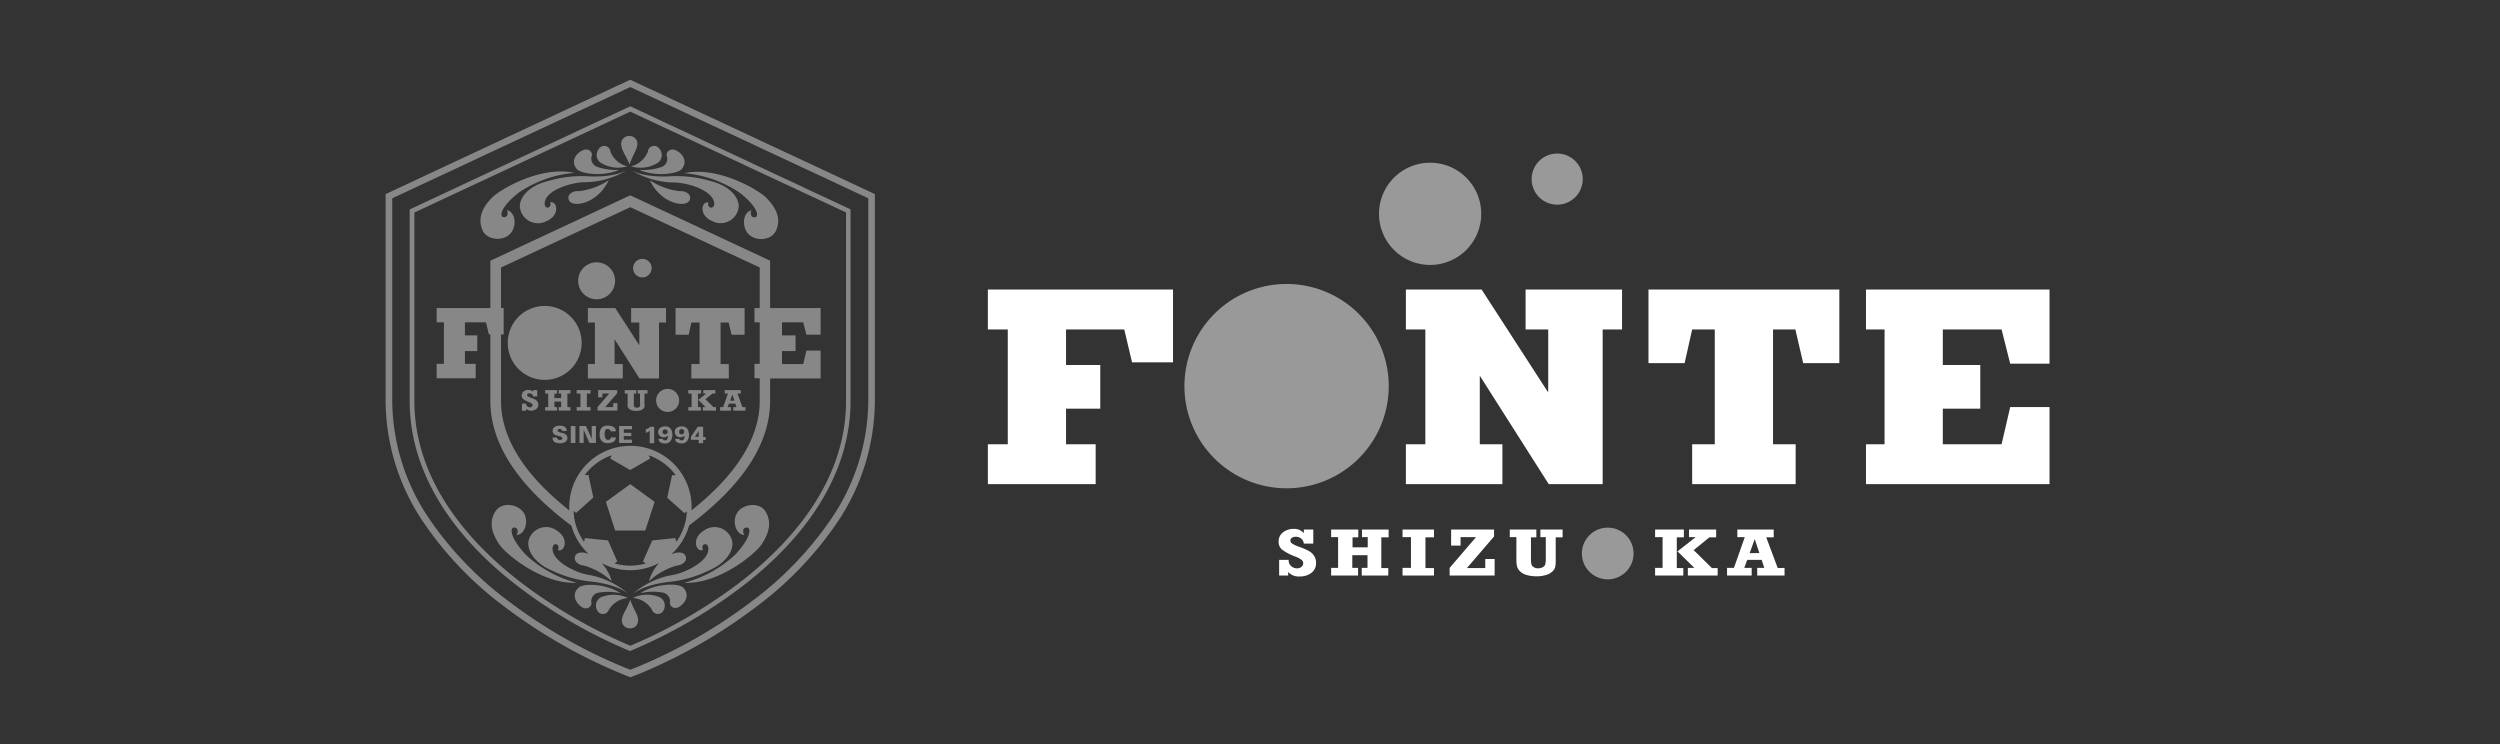 <svg xmlns="http://www.w3.org/2000/svg" viewBox="0 0 434.37 129.29"><rect x="0" y="0" width="434.37" height="129.29" fill="#333333" stroke="none"/><defs><style>.cls-1{fill:none;}.cls-2{fill:#fff;}.cls-3{opacity:0.5;}.cls-4{fill:#dbdcdc;}</style></defs><g id="レイヤー_2" data-name="レイヤー 2"><g id="レイヤー_1-2" data-name="レイヤー 1"><rect class="cls-1" width="434.37" height="129.29"/><polygon class="cls-2" points="171.64 84.12 171.64 77.19 175.1 77.19 175.1 57.24 171.64 57.24 171.64 50.31 203.81 50.31 203.81 62.95 196.69 62.95 195.34 57.24 185.22 57.24 185.22 63.42 191.17 63.42 191.17 71.01 185.22 71.01 185.22 77.19 190.37 77.19 190.37 84.12 171.64 84.12"/><polygon class="cls-2" points="244.27 50.31 257.43 50.31 268.91 68.06 269 68.06 269 57.24 265.07 57.24 265.07 50.31 281.83 50.31 281.83 57.24 278.46 57.24 278.46 84.12 269.09 84.12 257.15 65.34 257.2 65.34 257.11 65.34 257.11 77.19 261.04 77.19 261.04 84.12 244.27 84.12 244.27 77.19 247.65 77.19 247.65 57.24 244.27 57.24 244.27 50.31"/><polygon class="cls-2" points="286.42 63.09 286.42 50.31 319.58 50.31 319.58 63.09 313.3 63.09 311.94 57.24 308.06 57.24 308.06 77.19 311.99 77.19 311.99 84.12 294.01 84.12 294.01 77.19 297.94 77.19 297.94 57.24 294.01 57.24 292.7 63.09 286.42 63.09"/><polygon class="cls-2" points="324.21 84.12 324.21 77.19 327.44 77.19 327.44 57.24 324.21 57.24 324.21 50.31 356.1 50.31 356.1 63.19 349.27 63.19 347.77 57.24 337.56 57.24 337.56 63.42 344.07 63.42 344.07 71.01 337.56 71.01 337.56 77.19 347.77 77.19 349.27 70.73 356.1 70.73 356.1 84.12 324.21 84.12"/><path class="cls-2" d="M222.25,100V97.28h1.65a1.35,1.35,0,0,0,.47,1.11,1.54,1.54,0,0,0,1,.36,1.12,1.12,0,0,0,.75-.26.75.75,0,0,0,.31-.6.8.8,0,0,0-.3-.63,4.49,4.49,0,0,0-1.09-.57,9,9,0,0,1-2.28-1.19,1.74,1.74,0,0,1-.6-1.39,1.93,1.93,0,0,1,.79-1.64,3,3,0,0,1,1.8-.58,2.21,2.21,0,0,1,1.79.75V92h1.64v2.45h-1.64a1.3,1.3,0,0,0-.47-.88,1.45,1.45,0,0,0-.91-.31,1.21,1.21,0,0,0-.68.18.54.54,0,0,0-.28.47.64.64,0,0,0,.23.48,5.37,5.37,0,0,0,1.34.63,11.15,11.15,0,0,1,1.65.72,2.49,2.49,0,0,1,.9.83,2.16,2.16,0,0,1,.34,1.19,2.08,2.08,0,0,1-.84,1.8,3.29,3.29,0,0,1-2,.6,2.43,2.43,0,0,1-2-.79V100Z"/><path class="cls-2" d="M231.28,100V98.67h1.21V93.33h-1.21V92H236v1.36h-1V95.1h2.64V93.33h-1V92h4.63v1.36H240v5.34h1.21V100H236.6V98.67h1v-2.2h-2.64v2.2h1V100Z"/><path class="cls-2" d="M243.69,100V98.67h1.46V93.33h-1.46V92h5.46v1.36h-1.48v5.34h1.48V100Z"/><path class="cls-2" d="M251.87,100V98.67l4.58-5.34h-2.68V94.8h-1.64V92h7.46v1.21l-4.72,5.49h3.19V97.12h1.63V100Z"/><path class="cls-2" d="M262.32,93.33V92h4.62v1.36H266V97a5.32,5.32,0,0,0,.07,1,.88.88,0,0,0,.39.53,1.36,1.36,0,0,0,.79.21,1.58,1.58,0,0,0,.82-.2.86.86,0,0,0,.42-.49,5.12,5.12,0,0,0,.09-1.21V93.33h-.94V92h3.86v1.36H270.3v4a5,5,0,0,1-.1,1.2,1.68,1.68,0,0,1-.48.74,2.62,2.62,0,0,1-1.09.6,5.39,5.39,0,0,1-1.63.23,6,6,0,0,1-1.83-.25,2.51,2.51,0,0,1-1.12-.67,2,2,0,0,1-.48-.83,6.46,6.46,0,0,1-.1-1.4V93.33Z"/><path class="cls-2" d="M287.57,100V98.67h1.3V93.33h-1.3V92h5v1.36h-1.23v5.34h1.13V100Zm5.69,0V98.67h1.13l-2.93-2.87,3.16-2.47h-1.16V92h4.72v1.36H297l-2.73,2.22,3.17,3.12h1V100Z"/><path class="cls-2" d="M310.06,98.67V100h-4.75V98.67h1.23l-.45-1.39h-2.51l-.52,1.39h1.29V100h-4.28V98.67h1.2l1.88-5.34h-1.29V92h6.32v1.36h-1.3l2,5.34Zm-4.37-2.57-.81-2.43L304,96.1Z"/><g class="cls-3"><path class="cls-2" d="M241.29,67.09a17.75,17.75,0,1,1-17.75-17.75A17.75,17.75,0,0,1,241.29,67.09Z"/><path class="cls-2" d="M257.36,37.14a8.88,8.88,0,1,1-8.87-8.87A8.88,8.88,0,0,1,257.36,37.14Z"/><path class="cls-2" d="M275,31.12a4.44,4.44,0,1,1-4.44-4.44A4.44,4.44,0,0,1,275,31.12Z"/><path class="cls-2" d="M283.83,96.16a4.49,4.49,0,1,1-4.49-4.48A4.49,4.49,0,0,1,283.83,96.16Z"/></g><g class="cls-3"><path class="cls-4" d="M118.12,33.22a11.72,11.72,0,0,1-5.22-1.91c2,4.22,6.38,4.82,6.93,3.46C120.23,33.77,119.08,33.12,118.12,33.22Z"/><path class="cls-4" d="M123.7,38.39a3.15,3.15,0,0,0,4.62-2.26c.25-1.56-1.31-3.81-4.87-4.67a20.64,20.64,0,0,0-6.58-.85c-1.46.1-4.67.2-7-.95a14.4,14.4,0,0,0,7.38,2.05c2.21.05,6.48,1.31,6.83,3.47.2,1.3-1.31,1.1-1,0C121.84,34.93,121.39,37.39,123.7,38.39Z"/><path class="cls-4" d="M128.57,33.52c3.16,2.51,3.31,4.07,2.66,4.22s-1-.55-.65-1.21c-1.51.36-1.71,2.72-.66,4,1.21,1.46,4.12,1.36,4.93-.5s.25-3.67-1.71-5.67c-1.41-1.41-8.39-5.53-14.26-4.27A20.24,20.24,0,0,1,128.57,33.52Z"/><path class="cls-4" d="M111.09,29.51c2.81,1.25,6.68.7,7.38-.16,1.06-1.3.15-2.66-1-3.21s-1.81.45-1.61.95A1.52,1.52,0,0,1,115,29,9.67,9.67,0,0,1,111.09,29.51Z"/><path class="cls-4" d="M114.41,28.2a1.68,1.68,0,0,0,.15-2.36,1.09,1.09,0,0,0-2,.55,4.29,4.29,0,0,1-2.91,2.51A5.67,5.67,0,0,0,114.41,28.2Z"/><path class="cls-4" d="M107.93,25.08c0,1,.9,2,1.45,3.52.46-1.51,1.31-2.56,1.36-3.52a1.34,1.34,0,0,0-1.36-1.45A1.36,1.36,0,0,0,107.93,25.08Z"/><path class="cls-4" d="M100.55,33.22c-1-.1-2.11.55-1.71,1.55.55,1.36,4.92.76,6.93-3.46A11.76,11.76,0,0,1,100.55,33.22Z"/><path class="cls-4" d="M101.8,30.61a20.61,20.61,0,0,0-6.58.85c-3.56.86-5.12,3.11-4.87,4.67A3.15,3.15,0,0,0,95,38.39c2.31-1,1.86-3.46.6-3.26.35,1.15-1.15,1.35-.95,0,.35-2.16,4.62-3.42,6.83-3.47a14.4,14.4,0,0,0,7.38-2.05C106.47,30.81,103.26,30.71,101.8,30.61Z"/><path class="cls-4" d="M88.74,40.5c1.06-1.25.86-3.61-.65-4,.3.66,0,1.36-.65,1.21s-.5-1.71,2.66-4.22a20.24,20.24,0,0,1,9.69-3.46c-5.87-1.26-12.85,2.86-14.26,4.27-2,2-2.46,3.86-1.71,5.67S87.54,42,88.74,40.5Z"/><path class="cls-4" d="M107.58,29.51a9.67,9.67,0,0,1-3.92-.56,1.51,1.51,0,0,1-.85-1.86c.2-.5-.41-1.5-1.61-.95s-2.06,1.91-1,3.21C100.9,30.21,104.76,30.76,107.58,29.51Z"/><path class="cls-4" d="M104.26,28.2a5.67,5.67,0,0,0,4.72.7,4.27,4.27,0,0,1-2.91-2.51,1.09,1.09,0,0,0-2-.55A1.68,1.68,0,0,0,104.26,28.2Z"/><path class="cls-4" d="M109.51,13.86l-.49.22-.68.32h0l-.26.12h.08c-.37.13-.9.37-1.81.8L67,33.72v36a37.92,37.92,0,0,0,6.69,21.2,61.09,61.09,0,0,0,14.07,14.57,91.43,91.43,0,0,0,20.07,11.5l0,0c.21.1.57.24,1.29.52l.42.16,1.66-.65a91,91,0,0,0,20.07-11.5,61.14,61.14,0,0,0,14.08-14.57A38,38,0,0,0,152,69.67V33.72Zm41.35,55.81a36.82,36.82,0,0,1-6.5,20.57,59.94,59.94,0,0,1-13.81,14.29,89.4,89.4,0,0,1-19.79,11.34l-1.25.49-1.25-.49a89.81,89.81,0,0,1-19.8-11.34A60.14,60.14,0,0,1,74.65,90.24a36.84,36.84,0,0,1-6.5-20.57V34.45l40.42-18.89.26-.12.68-.32,41.35,19.33Z"/><path class="cls-4" d="M71.18,36.38V69.67c0,11.71,6.61,22.93,19.12,32.44a88.29,88.29,0,0,0,19,10.94l.16.06.15-.06a88.29,88.29,0,0,0,19.05-10.94c12.51-9.51,19.12-20.73,19.12-32.44V36.38L109.51,18.47ZM147,69.67c0,14.44-10.2,25.24-18.76,31.76a88.26,88.26,0,0,1-18.71,10.77,88.28,88.28,0,0,1-18.7-10.76C82.24,94.92,72,84.12,72,69.67V36.92L109.51,19.4,147,36.92Z"/><path class="cls-4" d="M91.23,96.26c-2.71-3-2.61-4.56-1.94-4.6s.85.7.45,1.3c1.54-.1,2.12-2.4,1.29-3.81-1-1.63-3.85-2-4.94-.31s-.85,3.58.76,5.88c1.16,1.62,7.37,6.82,13.37,6.54A20.3,20.3,0,0,1,91.23,96.26Z"/><path class="cls-4" d="M128.05,89.15c-.84,1.41-.25,3.71,1.29,3.81-.4-.6-.27-1.33.45-1.3s.77,1.61-1.94,4.6a20.4,20.4,0,0,1-9,5c6,.28,12.22-4.92,13.38-6.54,1.6-2.3,1.79-4.21.76-5.88S129,87.52,128.05,89.15Z"/><path class="cls-4" d="M108.05,107.71a1.36,1.36,0,0,0,1.46,1.46,1.34,1.34,0,0,0,1.35-1.46c0-.95-.9-2-1.35-3.51C109,105.7,108.1,106.76,108.05,107.71Z"/><path class="cls-4" d="M96.83,92.25a3.15,3.15,0,0,0-4.93,1.47c-.5,1.5.67,4,4,5.41A20.61,20.61,0,0,0,102.3,101c1.45.14,4.64.56,6.78,2.09a14.37,14.37,0,0,0-7-3.24C100,99.48,96,97.55,96,95.36c0-1.32,1.46-.88.93.21C98.1,96,98.94,93.61,96.83,92.25Z"/><path class="cls-4" d="M103.86,103a9.51,9.51,0,0,1,4,.09c-2.58-1.7-6.48-1.78-7.31-1-1.26,1.11-.59,2.6.46,3.33s1.86-.15,1.74-.68A1.52,1.52,0,0,1,103.86,103Z"/><path class="cls-4" d="M104.33,103.82a1.67,1.67,0,0,0-.53,2.3,1.09,1.09,0,0,0,2-.22,4.31,4.31,0,0,1,3.29-2A5.7,5.7,0,0,0,104.33,103.82Z"/><path class="cls-4" d="M116.94,99.89a14.3,14.3,0,0,0-6.94,3.24c2.14-1.53,5.33-1.95,6.78-2.09a20.65,20.65,0,0,0,6.35-1.91c3.38-1.43,4.55-3.91,4-5.41a3.14,3.14,0,0,0-4.92-1.47c-2.12,1.36-1.27,3.72-.06,3.32-.54-1.09.91-1.53.93-.21C123.12,97.55,119.12,99.48,116.94,99.89Z"/><path class="cls-4" d="M111.26,103.07a9.51,9.51,0,0,1,4-.09,1.52,1.52,0,0,1,1.14,1.69c-.12.53.64,1.42,1.74.68s1.72-2.22.47-3.33C117.73,101.29,113.83,101.37,111.26,103.07Z"/><path class="cls-4" d="M114.74,103.82a5.67,5.67,0,0,0-4.77.07,4.29,4.29,0,0,1,3.28,2,1.09,1.09,0,0,0,2,.22A1.68,1.68,0,0,0,114.74,103.82Z"/><polygon class="cls-4" points="102.14 56.04 103.36 56.04 103.36 63.26 102.14 63.26 102.14 65.76 108.2 65.76 108.2 63.26 106.78 63.26 106.78 58.97 106.8 58.97 111.11 65.76 114.5 65.76 114.5 56.04 115.72 56.04 115.72 53.53 109.66 53.53 109.66 56.04 111.08 56.04 111.08 59.95 111.05 59.95 106.9 53.53 102.14 53.53 102.14 56.04"/><polygon class="cls-4" points="126.63 63.26 125.2 63.26 125.2 56.04 126.61 56.04 127.1 58.16 129.37 58.16 129.37 53.53 117.38 53.53 117.38 58.16 119.65 58.16 120.12 56.04 121.55 56.04 121.55 63.26 120.12 63.26 120.12 65.76 126.63 65.76 126.63 63.26"/><path class="cls-4" d="M101.06,59.6A6.42,6.42,0,1,0,94.64,66,6.42,6.42,0,0,0,101.06,59.6Z"/><path class="cls-4" d="M103.66,52a3.21,3.21,0,1,0-3.21-3.21A3.21,3.21,0,0,0,103.66,52Z"/><path class="cls-4" d="M111.63,48.2A1.61,1.61,0,1,0,110,46.6,1.6,1.6,0,0,0,111.63,48.2Z"/><path class="cls-4" d="M133.81,45.3l-24.3-11.36-.79.36L85.2,45.3v8.23H75.87V56h1.26v7.22H75.87v2.5h6.78v-2.5H80.78V61h2.15V58.28H80.78V56h3.66l.49,2.07h.27V69.67c0,7.12,4.4,14.15,13.08,20.9.33.26.67.51,1,.76a10.61,10.61,0,0,0,3,4.92c-1-.4-1.95-.32-2.27.2-.56.92.48,1.75,1.43,1.81a11.78,11.78,0,0,1,4.85,2.73,7.77,7.77,0,0,0-1.74-3.14,10.6,10.6,0,0,0,10-.06,7.71,7.71,0,0,0-1.79,3.2,11.69,11.69,0,0,1,4.84-2.73c1-.06,2-.89,1.43-1.81-.33-.54-1.28-.6-2.38-.15a10.66,10.66,0,0,0,3.08-5l1-.77c8.68-6.75,13.08-13.78,13.08-20.9V65.76h8.77V60.92h-2.47l-.55,2.34h-3.69V61h2.36V58.28h-2.36V56h3.69l.55,2.15h2.47V53.53h-8.77ZM117.5,94.16l-.17-.67-4,.41-1.62,3.67.52.32a9.9,9.9,0,0,1-2.73.39,9.57,9.57,0,0,1-2.75-.4l.51-.31-1.62-3.67-4-.41-.16.65a9.68,9.68,0,0,1-1.82-5.38l.43.36,3-2.68-.85-3.91-.64,0a9.87,9.87,0,0,1,4.66-3.42l-.23.56,3.47,2,3.46-2-.23-.56a9.91,9.91,0,0,1,4.69,3.46l-.65,0-.84,3.92,3,2.67.41-.34A9.71,9.71,0,0,1,117.5,94.16ZM132,69.67c0,6.37-4,12.77-11.84,19,0-.08,0-.17,0-.25a10.63,10.63,0,1,0-21.25,0c0,.08,0,.17,0,.25C91,82.44,87.05,76,87.05,69.67V58.11h.46V53.53h-.46V46.48L109.51,36,132,46.48v7.05h-.91V56H132v7.22h-.91v2.5H132Z"/><polygon class="cls-4" points="105.27 87.2 106.89 92.18 112.12 92.18 113.74 87.2 109.5 84.12 105.27 87.2"/><path class="cls-4" d="M97.35,75.14c-.22-.06-.48-.13-.48-.34s.17-.27.35-.27a.49.49,0,0,1,.32.09.31.31,0,0,1,.1.26h.82c0-.7-.58-.92-1.18-.92s-1.23.19-1.26.89a.74.74,0,0,0,.44.71c.64.28,1.24.2,1.24.6,0,.19-.24.29-.42.29s-.5-.15-.5-.43H96c0,.8.62,1,1.3,1s1.29-.29,1.29-.91C98.56,75.32,97.84,75.27,97.35,75.14Z"/><rect class="cls-4" x="99.17" y="74.02" width="0.81" height="2.94"/><polygon class="cls-4" points="102.81 76.2 102.8 76.21 101.81 74.02 100.68 74.02 100.68 76.96 101.41 76.96 101.41 74.71 101.42 74.71 102.41 76.96 103.54 76.96 103.54 74.02 102.81 74.02 102.81 76.2"/><path class="cls-4" d="M105.55,74.53c.33,0,.53.15.55.41H107c0-.74-.7-1-1.41-1-.92,0-1.41.54-1.41,1.53s.49,1.53,1.41,1.53c.71,0,1.42-.26,1.41-1h-.86c0,.28-.21.43-.55.43s-.55-.51-.55-.93S105.08,74.53,105.55,74.53Z"/><polygon class="cls-4" points="107.57 76.96 109.81 76.96 109.81 76.39 108.38 76.39 108.38 75.77 109.69 75.77 109.69 75.2 108.38 75.2 108.38 74.59 109.81 74.59 109.81 74.02 107.57 74.02 107.57 76.96"/><path class="cls-4" d="M112.2,74.6v.62a3,3,0,0,0,.69-.35V77h.77V74.14H113A2.25,2.25,0,0,1,112.2,74.6Z"/><path class="cls-4" d="M115.56,74.08c-.61,0-1.2.3-1.2,1a.91.91,0,0,0,1,.89.85.85,0,0,0,.67-.29h0c0,.36,0,.83-.5.83a.45.45,0,0,1-.24-.06.24.24,0,0,1-.13-.2h-.75c0,.6.59.79,1.09.79a1.14,1.14,0,0,0,.94-.35,1.59,1.59,0,0,0,.38-1C116.84,74.85,116.58,74.08,115.56,74.08Zm0,1.38a.4.4,0,0,1-.44-.43.4.4,0,0,1,.44-.42A.39.39,0,0,1,116,75,.43.43,0,0,1,115.55,75.46Z"/><path class="cls-4" d="M118.44,74.08c-.62,0-1.2.3-1.2,1a.91.91,0,0,0,1,.89.86.86,0,0,0,.68-.29h0c0,.36,0,.83-.51.83a.5.5,0,0,1-.24-.06.22.22,0,0,1-.12-.2h-.75c0,.6.59.79,1.09.79a1.14,1.14,0,0,0,.94-.35,1.59,1.59,0,0,0,.38-1C119.72,74.85,119.46,74.08,118.44,74.08Zm0,1.38A.39.39,0,0,1,118,75a.44.44,0,0,1,.88,0A.43.43,0,0,1,118.43,75.46Z"/><path class="cls-4" d="M122.17,74.14h-.93l-1.19,1.75v.53h1.34V77h.78v-.54h.43v-.53h-.43Zm-.77,1.75h-.66l.65-1h0Z"/><path class="cls-4" d="M93,69.43a5.45,5.45,0,0,0-.72-.31,2.41,2.41,0,0,1-.6-.28.29.29,0,0,1-.1-.21.24.24,0,0,1,.12-.21.62.62,0,0,1,.31-.08.65.65,0,0,1,.4.14.62.62,0,0,1,.21.39h.72V67.78h-.72v.3a1,1,0,0,0-.79-.33A1.31,1.31,0,0,0,91,68a.87.87,0,0,0-.35.73.76.76,0,0,0,.27.61,3.9,3.9,0,0,0,1,.53,1.94,1.94,0,0,1,.49.25.39.39,0,0,1,.13.28.36.36,0,0,1-.14.27.52.52,0,0,1-.33.11.67.67,0,0,1-.45-.16.63.63,0,0,1-.21-.49h-.72v1.22h.72V71a1.11,1.11,0,0,0,.87.35,1.43,1.43,0,0,0,.87-.27.9.9,0,0,0,.37-.79.94.94,0,0,0-.15-.53A1.19,1.19,0,0,0,93,69.43Z"/><polygon class="cls-4" points="97.07 68.38 97.5 68.38 97.5 69.17 96.33 69.17 96.33 68.38 96.78 68.38 96.78 67.78 94.72 67.78 94.72 68.38 95.25 68.38 95.25 70.74 94.72 70.74 94.72 71.34 96.78 71.34 96.78 70.74 96.33 70.74 96.33 69.77 97.5 69.77 97.5 70.74 97.07 70.74 97.07 71.34 99.11 71.34 99.11 70.74 98.58 70.74 98.58 68.38 99.11 68.38 99.11 67.78 97.07 67.78 97.07 68.38"/><polygon class="cls-4" points="102.61 70.74 101.96 70.74 101.96 68.38 102.61 68.38 102.61 67.78 100.2 67.78 100.2 68.38 100.85 68.38 100.85 70.74 100.2 70.74 100.2 71.34 102.61 71.34 102.61 70.74"/><polygon class="cls-4" points="106.55 70.74 105.14 70.74 107.23 68.32 107.23 67.78 103.93 67.78 103.93 69.03 104.66 69.03 104.66 68.38 105.84 68.38 103.82 70.74 103.82 71.34 107.27 71.34 107.27 70.06 106.55 70.06 106.55 70.74"/><path class="cls-4" d="M112.49,67.78h-1.7v.6h.41V70a2,2,0,0,1,0,.53.4.4,0,0,1-.19.22.64.64,0,0,1-.36.09.56.56,0,0,1-.35-.1.38.38,0,0,1-.17-.23,2.54,2.54,0,0,1,0-.46V68.38h.42v-.6h-2v.6h.5V70a2.74,2.74,0,0,0,0,.61.82.82,0,0,0,.21.37,1.19,1.19,0,0,0,.5.3,2.66,2.66,0,0,0,.8.11,2.34,2.34,0,0,0,.73-.1,1.21,1.21,0,0,0,.48-.27.67.67,0,0,0,.21-.33,2.15,2.15,0,0,0,0-.52V68.38h.53Z"/><polygon class="cls-4" points="122.56 69.36 123.77 68.38 124.29 68.38 124.29 67.78 122.2 67.78 122.2 68.38 122.72 68.38 121.32 69.47 122.61 70.74 122.11 70.74 122.11 71.34 124.4 71.34 124.4 70.74 123.96 70.74 122.56 69.36"/><polygon class="cls-4" points="119.59 70.74 119.59 71.34 121.78 71.34 121.78 70.74 121.28 70.74 121.28 68.38 121.82 68.38 121.82 67.78 119.59 67.78 119.59 68.38 120.17 68.38 120.17 70.74 119.59 70.74"/><path class="cls-4" d="M128.13,68.38h.58v-.6h-2.79v.6h.56l-.83,2.36h-.53v.61H127v-.61h-.58l.23-.61h1.11l.2.61h-.54v.61h2.1v-.61H129Zm-1.27,1.23.39-1.07.36,1.07Z"/><path class="cls-4" d="M118,69.57a2,2,0,1,0-2,2A2,2,0,0,0,118,69.57Z"/></g></g></g></svg>